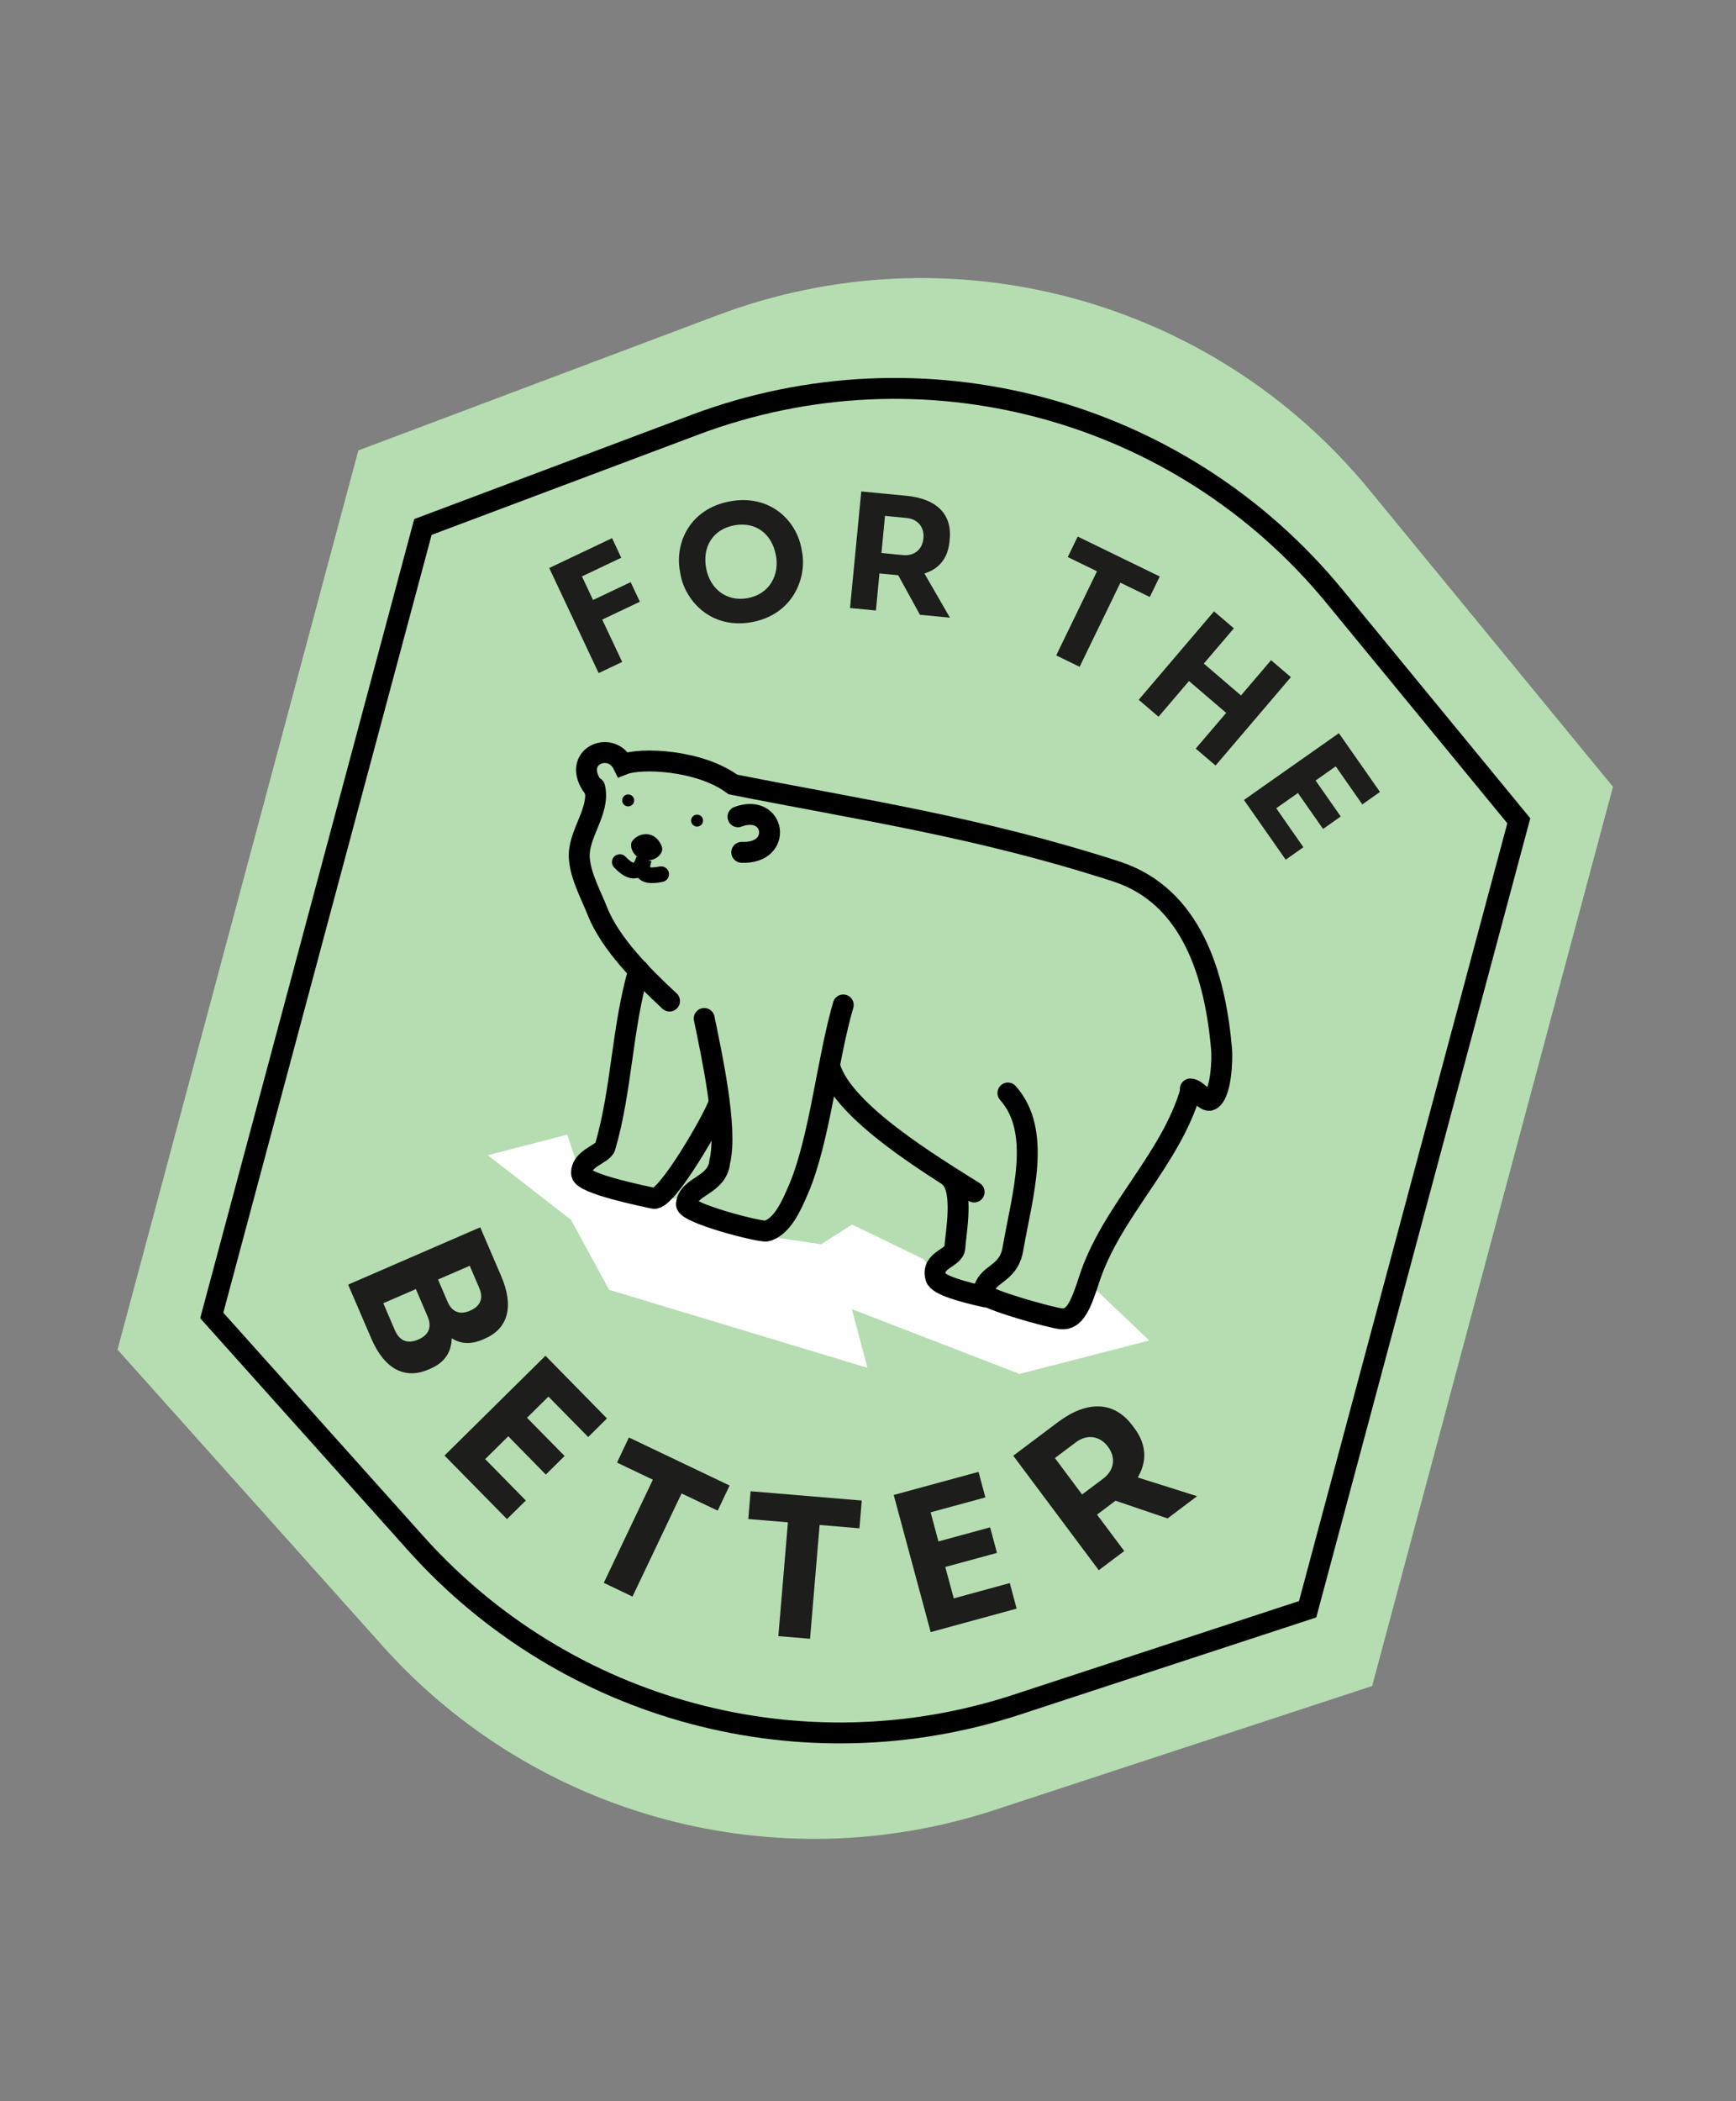 <svg width="205" height="248" viewBox="0 0 205 248" fill="none" xmlns="http://www.w3.org/2000/svg">
<rect x="0" y="0" width="205" height="248" fill="#808080" stroke="none"/>
<path d="M84.74 37.202C112.166 26.885 143.117 35.178 161.709 57.826L190.471 92.859L162.034 198.988L117.475 213.615C91.659 222.09 63.274 214.484 45.154 194.237L13.879 159.29L42.316 53.161L84.74 37.202Z" fill="#B5DDB1"/>
<path d="M82.045 50.136C108.96 40.025 139.324 48.161 157.578 70.374L179.351 96.871L154.416 189.931L120.081 201.185C94.748 209.488 66.901 202.027 49.113 182.169L25.005 155.255L49.941 62.196L82.045 50.136Z" fill="#B5DDB1" stroke="black" stroke-width="2.468"/>
<path d="M128.618 151.469L135.717 158.211L120.401 162.157L100.596 154.511L102.438 161.437L71.925 152.227L67.426 143.963L57.601 136.348L66.991 133.914L68.309 137.911L75.486 140.86L81.539 141.744L89.511 145.761L96.96 146.848L100.627 144.53L109.064 148.615L111.052 151.283L125.611 155.785L128.618 151.469Z" fill="white"/>
<path d="M70.224 92.924C70.914 95.765 68.166 98.462 68.416 101.363C68.601 103.511 69.765 105.563 70.545 107.539C72.079 111.424 76.01 115.313 79.064 118.15" stroke="black" stroke-width="2.468" stroke-linecap="round"/>
<path d="M75.428 114.522C73.441 121.304 73.432 128.626 71.46 135.355C71.206 136.222 68.558 136.722 68.679 138.525C68.761 139.732 76.134 141.188 77.178 141.432C78.715 141.791 84.431 131.754 84.869 130.257" stroke="black" stroke-width="2.468" stroke-linecap="round"/>
<path d="M83.16 120.204C83.962 124.167 85.969 133.125 84.993 137.12C84.701 139.974 81.284 139.92 81.058 142.108C80.948 143.179 89.864 145.488 90.552 145.286C92.379 144.748 93.437 142.356 94.288 140.373C96.805 134.508 97.688 125.061 99.578 118.607" stroke="black" stroke-width="2.468" stroke-linecap="round"/>
<path d="M97.995 125.91C99.589 131.325 110.325 137.708 115.032 140.684" stroke="black" stroke-width="2.468" stroke-linecap="round"/>
<path d="M119.022 129.001C123.08 133.561 120.72 141.016 119.606 147.436C119.051 150.631 116.326 150.186 116.13 152.666C116.445 153.401 124.135 155.545 125.327 155.65C126.877 155.786 127.604 154.149 128.612 151.023C131.206 142.982 138.214 136.946 140.617 128.743" stroke="black" stroke-width="2.468" stroke-linecap="round"/>
<path d="M112.179 138.964C113.845 140.512 112.868 145.524 112.752 147.26C112.667 148.538 109.912 148.66 110.499 150.776C110.756 151.702 113.841 152.506 116.365 153.067" stroke="black" stroke-width="2.468" stroke-linecap="round"/>
<path d="M140.563 128.525C141.37 128.531 142.318 130.126 142.932 129.836C144.221 129.227 144.359 125.011 144.251 123.793C143.504 115.32 140.838 105.769 131.808 102.85C115.556 97.594 101.568 95.571 86.541 92.583C82.625 89.668 75.639 89.389 73.576 90.228C72.134 87.28 67.32 89.315 70.11 93.003" stroke="black" stroke-width="2.468" stroke-linecap="round"/>
<path d="M87.146 96.4C91.559 94.765 92.483 100.808 87.589 100.596" stroke="black" stroke-width="2.468" stroke-linecap="round"/>
<circle cx="82.316" cy="96.851" r="0.706" transform="rotate(16.328 82.316 96.851)" fill="black"/>
<circle cx="74.18" cy="94.467" r="0.706" transform="rotate(16.328 74.18 94.467)" fill="black"/>
<path d="M78.174 100.416C77.869 101.451 76.3 101.987 75.185 101.068C74.592 100.579 74.41 99.826 74.594 99.367C75.253 98.323 76.938 97.998 77.837 99.305C78.029 99.586 78.285 100.039 78.174 100.416Z" fill="black"/>
<path d="M78.072 103.174C75.432 103.718 75.734 102.424 76.04 101.381C75.734 102.424 75.025 103.672 73.191 101.744" stroke="black" stroke-width="1.851" stroke-linecap="round"/>
<path d="M64.856 67.038L72.278 63.515L73.361 65.827L68.718 68.03L70.031 70.814L74.475 68.708L75.559 71.019L71.115 73.125L73.472 78.123L70.694 79.442L64.856 67.038Z" fill="#1D1D1B"/>
<path d="M80.363 67.814L80.29 67.405C79.676 64.064 81.464 60.047 86.192 59.174C90.911 58.298 94.034 61.405 94.645 64.757L94.718 65.165C95.277 68.19 93.663 72.523 88.798 73.424C83.932 74.325 80.916 70.859 80.361 67.824L80.363 67.814ZM91.623 65.535C91.164 63.024 89.248 61.527 86.706 62.002C84.165 62.478 82.918 64.554 83.387 67.068C83.821 69.432 85.735 71.058 88.284 70.596C90.833 70.133 92.064 67.912 91.63 65.548L91.623 65.535Z" fill="#1D1D1B"/>
<path d="M101.703 58.002L107.051 58.517C110.465 58.848 112.448 60.579 112.147 63.632L112.122 63.928C111.931 65.93 110.846 67.163 109.164 67.685L112.175 72.901L108.635 72.558L106.069 67.894L103.853 67.678L103.435 72.051L100.377 71.761L101.706 57.992L101.703 58.002ZM104.507 60.893L104.089 65.266L106.631 65.515C107.955 65.643 108.918 64.864 109.047 63.536C109.171 62.23 108.385 61.262 107.061 61.135L104.519 60.886L104.507 60.893Z" fill="#1D1D1B"/>
<path d="M129.54 67.426L126.089 65.745L127.265 63.326L136.953 68.04L135.776 70.459L132.305 68.772L127.489 78.7L124.724 77.354L129.54 67.426Z" fill="#1D1D1B"/>
<path d="M143.362 72.158L145.704 74.158L142.153 78.319L146.546 82.079L150.096 77.918L152.438 79.918L143.542 90.352L141.2 88.352L144.797 84.139L140.405 80.379L136.808 84.592L134.466 82.592L143.365 72.148L143.362 72.158Z" fill="#1D1D1B"/>
<path d="M158.095 86.522L162.959 93.467L160.873 94.94L157.733 90.446L155.355 92.121L158.324 96.365L156.238 97.837L153.268 93.594L150.706 95.393L153.914 99.992L151.827 101.465L146.894 94.415L158.102 86.535L158.095 86.522Z" fill="#1D1D1B"/>
<path d="M56.708 144.849L59.191 150.626C60.71 154.167 60.018 156.791 57.261 157.987L56.943 158.129C55.549 158.707 54.348 158.601 53.34 157.942C53.31 159.501 52.583 160.765 50.885 161.51L50.593 161.637C47.813 162.837 45.4 161.585 43.859 158.006L41.109 151.617L56.695 144.856L56.708 144.849ZM49.117 152.141L45.263 153.811L46.63 156.998C47.181 158.28 48.152 158.637 49.397 158.096C50.641 157.554 51.039 156.633 50.473 155.325L49.106 152.139L49.117 152.141ZM55.469 149.391L51.725 151.014L52.846 153.627C53.398 154.91 54.367 155.191 55.503 154.695C56.684 154.191 57.141 153.286 56.59 152.004L55.469 149.391Z" fill="#1D1D1B"/>
<path d="M64.419 160.018L71.675 167.409L69.46 169.604L64.766 164.834L62.233 167.332L66.672 171.84L64.457 174.034L60.02 169.517L57.293 172.212L62.095 177.097L59.869 179.289L52.491 171.79L64.409 160.015L64.419 160.018Z" fill="#1D1D1B"/>
<path d="M77.093 174.64L72.86 172.619L74.268 169.657L86.157 175.328L84.749 178.291L80.485 176.262L74.69 188.435L71.299 186.813L77.093 174.64Z" fill="#1D1D1B"/>
<path d="M93.044 179.671L88.363 179.281L88.638 176.004L101.763 177.1L101.488 180.377L96.787 179.982L95.656 193.415L91.913 193.104L93.044 179.671Z" fill="#1D1D1B"/>
<path d="M105.551 176.439L115.55 173.715L116.359 176.731L109.895 178.49L110.817 181.925L116.921 180.264L117.73 183.28L111.626 184.941L112.627 188.646L119.243 186.841L120.052 189.857L109.901 192.627L105.538 176.447L105.551 176.439Z" fill="#1D1D1B"/>
<path d="M119.663 171.801L124.925 167.85C128.283 165.335 131.492 165.265 133.731 168.253L133.953 168.551C135.421 170.511 135.455 172.519 134.354 174.375L141.36 176.587L137.876 179.21L131.732 177.12L129.546 178.761L132.76 183.059L129.75 185.321L119.65 171.808L119.663 171.801ZM124.576 172.09L127.779 176.385L130.275 174.514C131.572 173.533 131.811 172.04 130.833 170.741C129.873 169.457 128.369 169.238 127.061 170.216L124.566 172.087L124.576 172.09Z" fill="#1D1D1B"/>
</svg>
